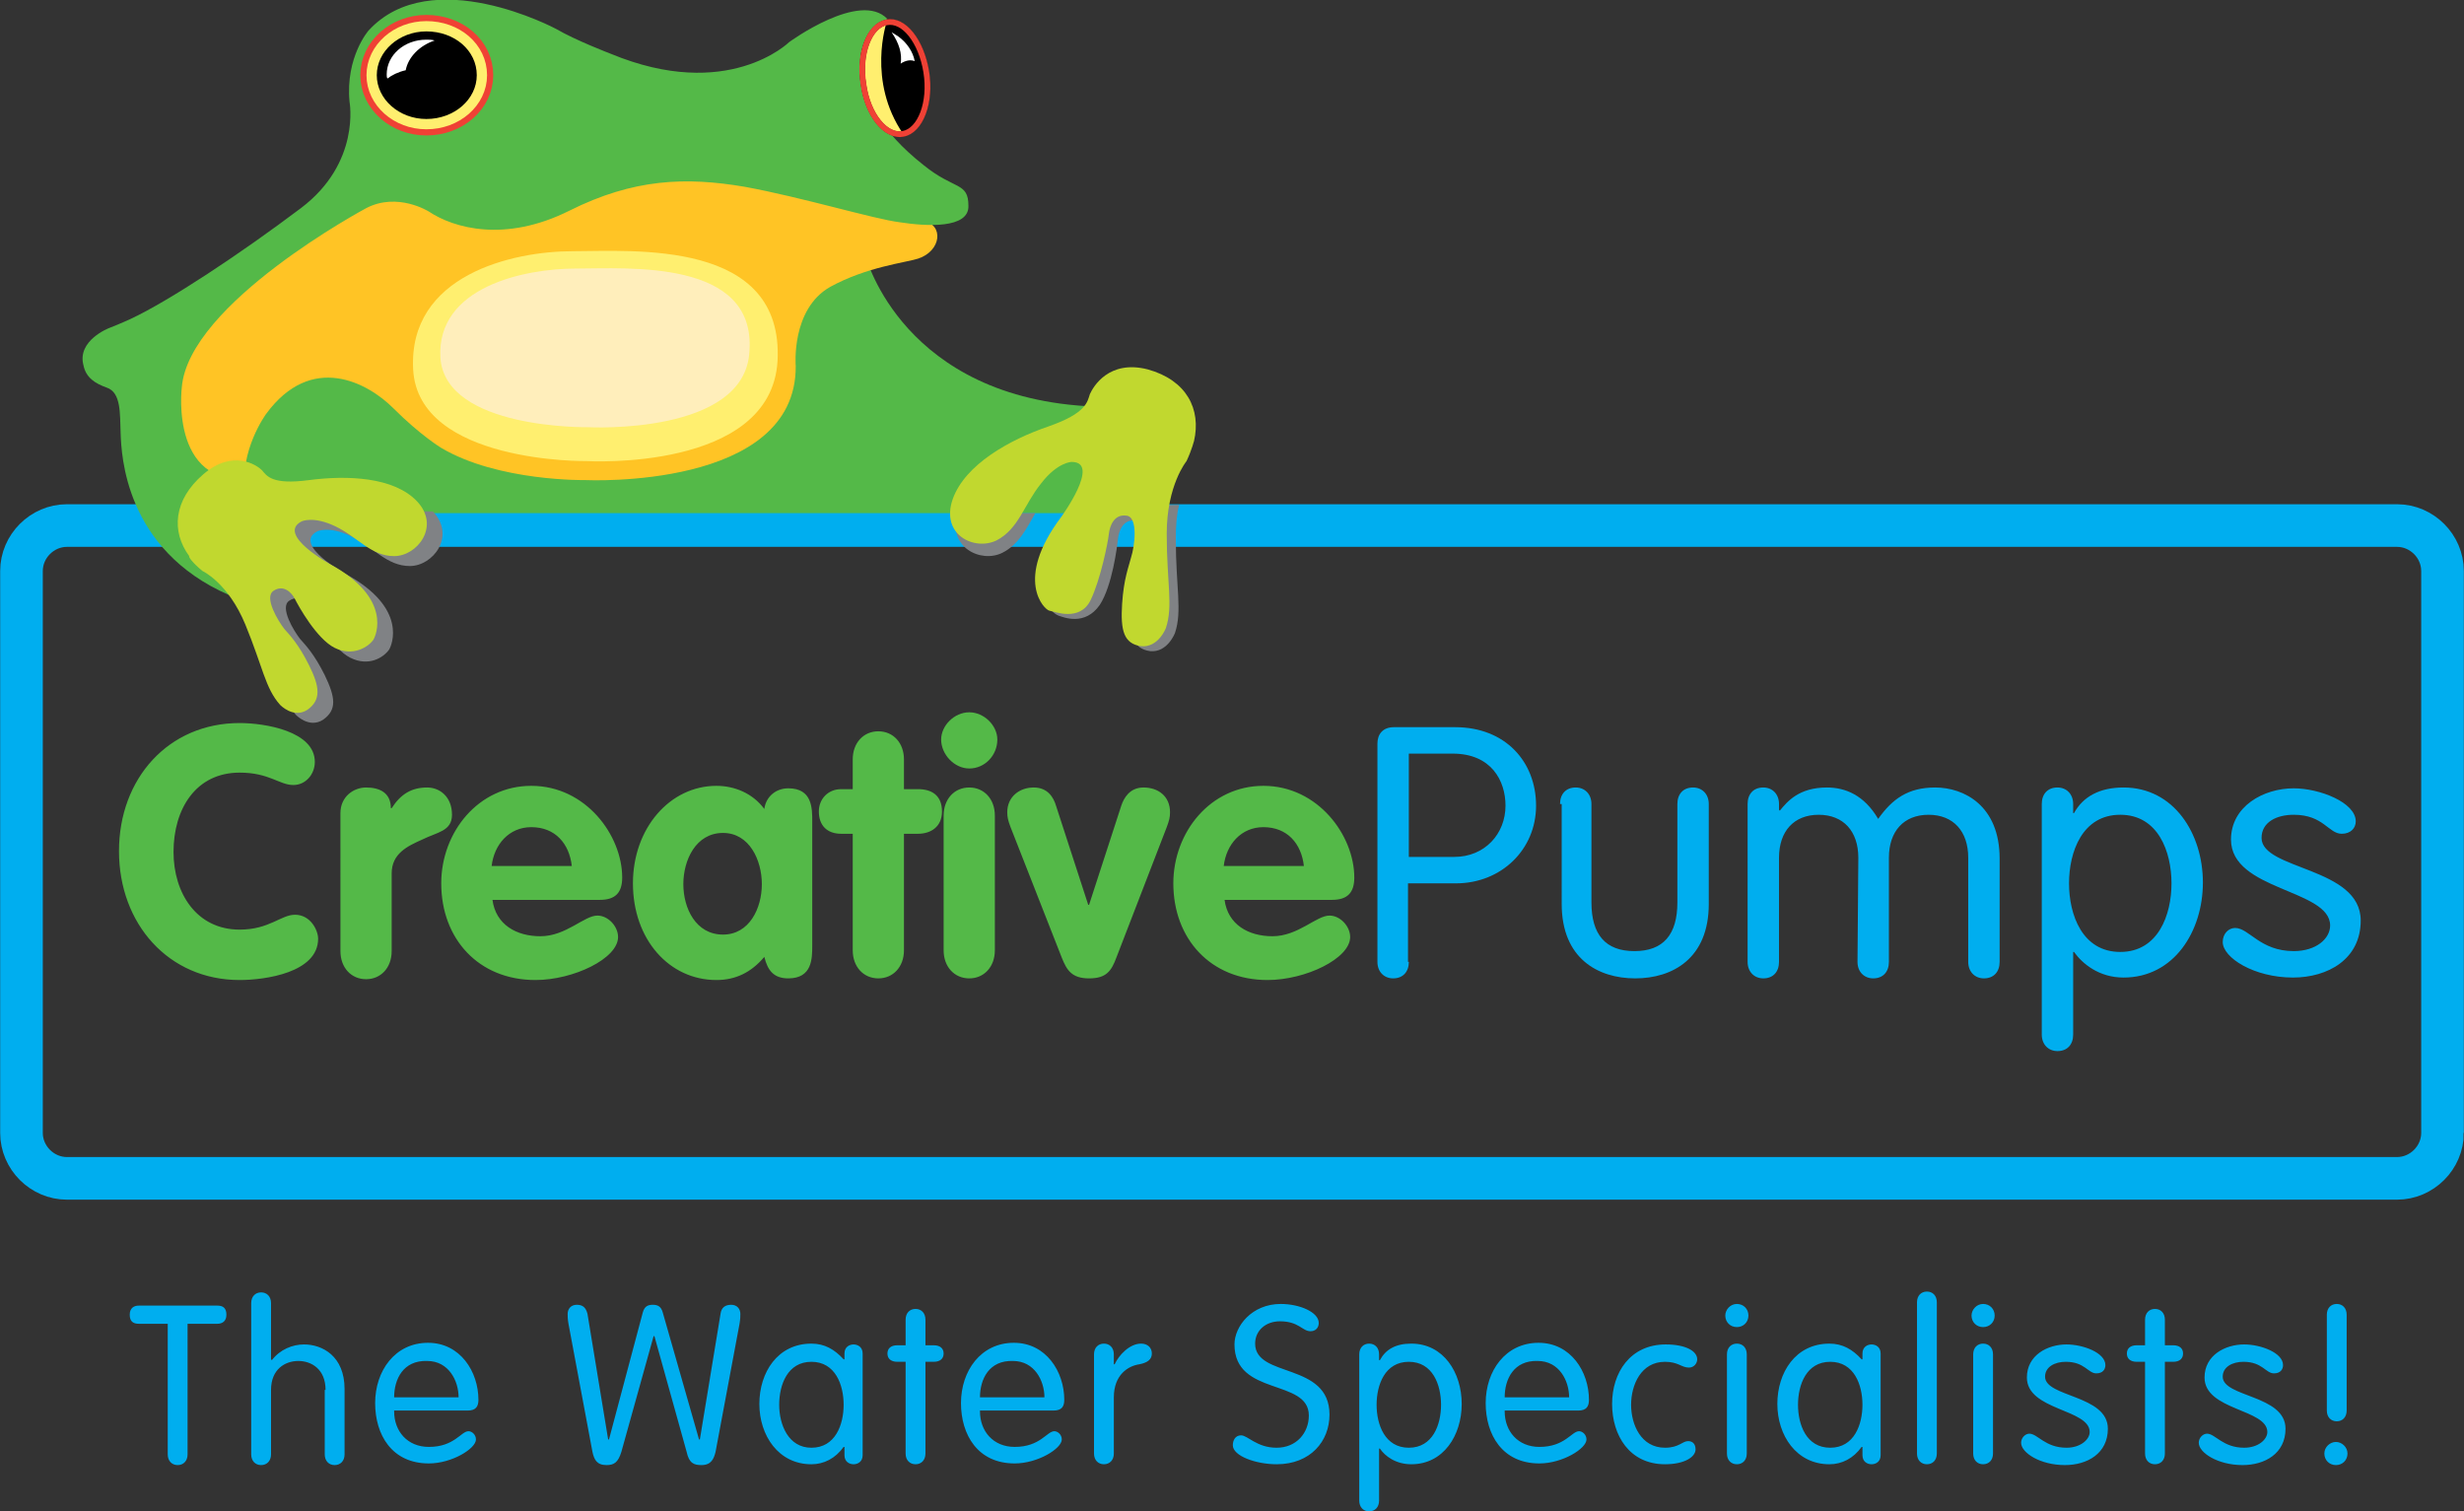 <svg id="Layer_1" xmlns="http://www.w3.org/2000/svg" viewBox="0 0 298.2 182.9"><rect x="0" y="0" width="298.2" height="182.9" fill="#333333" stroke="none"/><style>.st0{fill:none;stroke:#00aeef;stroke-width:5.158}.st1{fill:#54b948}.st2{fill:#ffc425}.st3{fill:#ffef6f}.st4{fill:#feb}.st5{stroke:#ef4135;stroke-width:3.987}.st6{stroke:#ffef6f;stroke-width:2.492}.st7{fill:#fff}.st8{fill:#ffef6f;stroke:#000;stroke-width:.631}.st9{fill:none;stroke:#ef4135;stroke-width:.698}.st10{fill:#808285}.st11{fill:#c1d82f}.st12{fill:#00aeef}</style><path class="st0" d="M295.6 137.1c0 3-2.5 5.5-5.5 5.5H8.1c-3 0-5.5-2.5-5.5-5.5v-68c0-3 2.5-5.5 5.5-5.5h282c3 0 5.5 2.5 5.5 5.5v68z"/><path class="st1" d="M104.8 31.1s4.5 17.2 27.7 18.1l-.5 12.9H31.2l-7.7-2.8 2-15.8 79.3-12.4z"/><path class="st2" d="M111.7 26.7c2.6.5 2.2 3.7-.6 4.6-1.6.5-6.2 1-10.6 3.4-4.8 2.7-4.2 9.6-4.2 9.6.1 15-25.4 13.8-25.4 13.8s-10.6.2-17.5-3.9c0 0-2.5-1.5-5.8-4.8-3.1-3.1-9.9-6.8-15.4.7 0 0-3.3 4.5-2.5 9.5l-1.3 2.2-5.9-1-4.3-11.6 6.6-12 13.9-10.6 7.6-4.1 10.1.5 14.3-3.3 21.5-.4 13.2 3.3 6.3 4.1z"/><path class="st3" d="M71 55.8s-20.4.3-21-11.1 12-14.3 19.3-14.3 25.6-1.5 24.8 13.3C93.3 57.1 71 55.8 71 55.8z"/><path class="st4" d="M71.2 51.7s-17.3.3-17.9-8.4c-.5-8.6 10.2-10.8 16.4-10.8s21.8-1.2 21 10c-.5 10.2-19.5 9.2-19.5 9.2z"/><path class="st1" d="M27.7 72c-12.6-5.5-13-17-13.1-19.5-.1-2.4.1-5-1.7-5.6-1.4-.5-2.5-1.2-2.8-2.7-.8-3 3.1-4.5 3.1-4.5 1.3-.5 2.6-1.1 2.6-1.1 4.7-2.2 13.3-7.9 20.6-13.4s5.9-12.9 5.9-12.9c-.5-5.4 2.3-8.6 2.3-8.6 7.6-8.3 22.7-.2 22.7-.2 2.4 1.4 6.6 3 6.6 3 14.2 5.9 21.6-1.4 21.6-1.4s8.6-6.3 11.9-2.8c0 0-5.8 2.1-1.9 10 0 0 .7 3.3 6.3 7.7 3.7 3 5.4 2 5.4 4.9.1 2.8-5.1 2.5-8.3 2-3.2-.4-11.7-3-18.8-4.3-7.1-1.2-13.4-1-21.2 2.9s-14 2.1-17 .1c0 0-3.8-2.4-7.6-.4 0 0-21.5 11.5-22.3 21.7 0 0-1.6 13 9.6 10.9"/><path class="st5" d="M57.7 9.1c0 2.9-2.7 5.3-6.1 5.3-3.3 0-6-2.4-6-5.3s2.7-5.3 6-5.3c3.4 0 6.1 2.3 6.1 5.3z"/><path class="st6" d="M57.7 9.1c0 2.9-2.7 5.3-6.1 5.3-3.3 0-6-2.4-6-5.3s2.7-5.3 6-5.3c3.4 0 6.1 2.3 6.1 5.3z"/><path d="M57.7 9.1c0 2.9-2.7 5.3-6.1 5.3-3.3 0-6-2.4-6-5.3s2.7-5.3 6-5.3c3.4 0 6.1 2.3 6.1 5.3z"/><path class="st7" d="M52.6 4.9c-.3-.1-.7-.1-1-.1-2.7 0-4.8 1.9-4.8 4.2 0 .2 0 .4.1.5.5-.4 1.3-.8 2.2-1 .3-1.6 1.7-3 3.5-3.6z"/><path class="st8" d="M112.1 8.7c.6 3.7-.7 7.1-2.8 7.5-2.1.4-4.3-2.3-4.8-6-.6-3.7.7-7.1 2.8-7.5s4.2 2.3 4.8 6z"/><path d="M109.3 16.2c2.1-.4 3.4-3.8 2.8-7.5-.6-3.7-2.7-6.4-4.8-6 0 0-2.4 7.1 2 13.5z"/><path class="st7" d="M109 7.7c.6-.4 1.2-.5 1.7-.3-.2-1.1-.9-2.2-2-3-.3-.2-.5-.3-.8-.5.9 1.3 1.3 2.6 1.1 3.8z"/><path class="st9" d="M112.1 8.7c.6 3.7-.7 7.1-2.8 7.5-2.1.4-4.3-2.3-4.8-6-.6-3.7.7-7.1 2.8-7.5s4.2 2.3 4.8 6z"/><path class="st10" d="M125.3 62.1c-1.1 1.9-2 3.8-4 4.8-2.6 1.3-6.7-.7-5.4-4.8h9.4zM142.7 61.1c-.3 1.2-.4 2.5-.4 4.1 0 5.9.8 8.7-.1 11.4 0 0-.9 2.4-3 2.2-2.1-.3-2.5-1.9-2.3-5.1.2-3.1.8-4.5 1.1-5.7.3-1.2.9-4.9-.6-5-1.5-.2-2 1.3-2.1 2.2-.1 1-.7 5.7-2.2 8-1.8 2.6-4.4 1.5-5 1.3-1.1-.4-4.3-3.7 1.4-11.3 0 0 .7-.9 1.3-2l11.9-.1z"/><path class="st11" d="M143.6 55.8s-2.4 2.9-2.4 8.8.8 8.7-.1 11.4c0 0-.9 2.4-3 2.2-2.1-.3-2.5-1.9-2.3-5.1.2-3.1.8-4.5 1.1-5.7.4-1.2.9-4.9-.6-5-1.5-.2-2 1.3-2.1 2.2-.1 1-1 5.5-2.2 8-1.3 2.7-4.4 1.4-5 1.3s-4.3-3.7 1.4-11.3c0 0 4.9-6.7 1.3-6.7 0 0-1.7 0-3.7 2.6-2.1 2.6-2.7 5.5-5.4 6.9-2.7 1.3-6.8-.7-5.3-5 1.5-4.2 6.9-7.2 11.6-8.8 4.6-1.6 4.7-3 5-3.9.4-.9 2.3-4.2 7-3 4.7 1.3 6.5 4.8 5.6 8.7 0-.1-.2.9-.9 2.4z"/><g><path class="st1" d="M29 87.5c3.1 0 9.1 1 9.1 4.7 0 1.5-1.1 2.8-2.6 2.8-1.7 0-2.9-1.5-6.5-1.5-5.3 0-8 4.4-8 9.6 0 5 2.8 9.4 8 9.4 3.6 0 5-1.8 6.7-1.8 1.9 0 2.8 1.9 2.8 2.9 0 4.1-6.4 5-9.5 5-8.6 0-14.6-6.8-14.6-15.6s6-15.5 14.6-15.5zM41.2 98.4c0-2 1.6-3.1 3.1-3.1 1.6 0 3 .6 3 2.5h.1c1.1-1.7 2.4-2.5 4.3-2.5 1.5 0 3 1.1 3 3.3 0 2-1.8 2.1-3.6 3-1.8.8-3.7 1.7-3.7 4.1v9.4c0 2-1.3 3.4-3.1 3.4s-3.1-1.4-3.1-3.4V98.4zM59.6 108.9c.4 3 2.9 4.4 5.8 4.4 3.1 0 5.3-2.5 6.9-2.5 1.3 0 2.5 1.3 2.5 2.6 0 2.6-5.4 5.2-10 5.2-6.9 0-11.4-5-11.4-11.7 0-6.2 4.5-11.8 10.9-11.8 6.6 0 11 6 11 11.1 0 1.8-.8 2.7-2.7 2.7h-13zm9.6-4.1c-.3-2.7-2-4.7-4.9-4.7-2.7 0-4.5 2.1-4.8 4.7h9.7zM98.3 114.4c0 1.6 0 4-2.9 4-1.8 0-2.5-1-2.9-2.6-1.6 1.9-3.5 2.8-5.8 2.8-5.7 0-10.1-4.9-10.1-11.7 0-6.7 4.5-11.8 10.1-11.8 2.2 0 4.4.9 5.8 2.8.2-1.5 1.4-2.5 2.9-2.5 2.9 0 2.9 2.4 2.9 4v15zm-10.8-1.3c3.2 0 4.7-3.2 4.7-6.1s-1.5-6.2-4.7-6.2c-3.3 0-4.8 3.3-4.8 6.2s1.5 6.1 4.8 6.1zM103.2 100.9h-1.4c-1.7 0-2.7-1-2.7-2.7 0-1.5 1.1-2.7 2.7-2.7h1.4v-3.6c0-2 1.3-3.4 3.1-3.4s3.1 1.4 3.1 3.4v3.6h1.7c1.6 0 2.9.7 2.9 2.7 0 1.9-1.4 2.7-2.9 2.7h-1.7V115c0 2-1.3 3.4-3.1 3.4s-3.1-1.4-3.1-3.4v-14.1zM120.7 89.5c0 1.9-1.5 3.5-3.4 3.5-1.8 0-3.4-1.7-3.4-3.5 0-1.7 1.6-3.3 3.4-3.3 1.8 0 3.4 1.6 3.4 3.3zm-6.5 9.2c0-2 1.3-3.4 3.1-3.4s3.1 1.4 3.1 3.4V115c0 2-1.3 3.4-3.1 3.4s-3.1-1.4-3.1-3.4V98.7zM122.3 100.1c-.3-.8-.4-1.2-.4-1.8 0-1.9 1.5-3 3.2-3s2.4 1.2 2.7 2.2l3.9 12h.1l3.9-12c.3-.9 1-2.2 2.7-2.2s3.2 1 3.2 3c0 .6-.1 1-.4 1.8l-6.1 15.8c-.6 1.6-1.2 2.5-3.3 2.5s-2.7-1-3.3-2.5l-6.2-15.8zM148.2 108.9c.4 3 2.9 4.4 5.8 4.4 3.1 0 5.3-2.5 6.9-2.5 1.3 0 2.5 1.3 2.5 2.6 0 2.6-5.4 5.2-10 5.2-6.9 0-11.4-5-11.4-11.7 0-6.2 4.5-11.8 10.9-11.8 6.6 0 11 6 11 11.1 0 1.8-.8 2.7-2.7 2.7h-13zm9.6-4.1c-.3-2.7-2-4.7-4.9-4.7-2.7 0-4.5 2.1-4.8 4.7h9.7z"/><path class="st12" d="M170.5 116.4c0 1.2-.7 2-1.9 2-1.1 0-1.9-.8-1.9-2V90c0-1.1.6-2 2-2h7.4c6.1 0 9.8 4.2 9.8 9.5s-4.2 9.4-9.7 9.4h-5.8v9.5h.1zm0-12.7h5.5c3.7 0 6.2-2.8 6.2-6.2 0-3-1.7-6.3-6.4-6.3h-5.3v12.5zM188.8 97.3c0-1.2.7-2 1.9-2 1.1 0 1.9.8 1.9 2v11.9c0 3.9 1.7 5.9 5.2 5.9s5.2-2 5.2-5.9V97.3c0-1.2.7-2 1.9-2 1.1 0 1.9.8 1.9 2v12.1c0 6.6-4.4 9-8.9 9s-8.9-2.4-8.9-9V97.3h-.2zM224.9 103.8c0-3.2-1.8-5.2-4.8-5.2s-4.8 2-4.8 5.2v12.6c0 1.2-.7 2-1.9 2-1.1 0-1.9-.8-1.9-2V97.3c0-1.2.7-2 1.9-2 1.1 0 1.9.8 1.9 2v.7l.1.1c.9-1.1 2.3-2.8 5.7-2.8 2.2 0 4.5.9 6.2 3.8 1.7-2.4 3.6-3.8 6.9-3.8 3.5 0 7.8 2.2 7.8 8.6v12.5c0 1.2-.7 2-1.9 2-1.1 0-1.9-.8-1.9-2v-12.6c0-3.2-1.8-5.2-4.8-5.2s-4.8 2-4.8 5.2v12.6c0 1.2-.7 2-1.9 2-1.1 0-1.9-.8-1.9-2l.1-12.6zM247.1 97.3c0-1.2.7-2 1.9-2 1.1 0 1.9.8 1.9 2v1.1h.1c1.1-2 3.1-3.1 6-3.1 6.1 0 9.6 5.6 9.6 11.5s-3.5 11.5-9.6 11.5c-3 0-5-1.7-6-3.1h-.1v10c0 1.2-.7 2-1.9 2-1.1 0-1.9-.8-1.9-2V97.3zm9.5 17.9c4.6 0 6.2-4.5 6.2-8.3s-1.6-8.3-6.2-8.3-6.2 4.5-6.2 8.3 1.6 8.3 6.2 8.3zM277.6 95.4c3.1 0 7.5 1.7 7.5 4 0 .8-.6 1.5-1.7 1.5-1.6 0-2.2-2.3-5.8-2.3-2.1 0-3.9.9-3.9 2.8 0 3.9 12 3.5 12 10 0 4.7-4 6.9-8.2 6.9-4.7 0-8.5-2.4-8.5-4.3 0-1 .7-1.7 1.5-1.7 1.7 0 3 2.8 7.1 2.8 2.7 0 4.4-1.5 4.4-3.1 0-4.4-12-4.2-12-10.4 0-4 3.9-6.2 7.6-6.2z"/></g><path class="st10" d="M24.7 68.6s.5.7 1.7 1.7c0 0 3.1 1.4 5.2 6.5s2.4 7.7 4.2 9.7c0 0 1.6 1.7 3.3.6 1.7-1.2 1.5-2.7.2-5.4-1.3-2.6-2.3-3.6-3-4.4-.7-.9-2.5-3.8-1.3-4.6 1.2-.8 2.2.2 2.6 1 .4.8 2.6 4.8 4.8 5.9s4 0 4.7-1c.3-.5 2.3-5-5.2-9.1 0 0-6.6-3.6-3.5-5.2 0 0 1.4-.7 4.1.6 2.7 1.3 4.3 3.6 7.1 3.6s5.6-3.6 2.8-6.6l-7-.1-6.9-.2-5.5 1.2-2.2 4.5-6.1 1.3z"/><path class="st11" d="M24.5 69.1s3.1 1.4 5.2 6.5 2.4 7.7 4.2 9.7c0 0 1.6 1.7 3.3.6 1.7-1.2 1.5-2.8.2-5.4s-2.3-3.6-3-4.4c-.7-.9-2.5-3.8-1.3-4.6 1.2-.8 2.2.2 2.6 1 .4.8 2.6 4.8 4.8 5.9s4.1-.1 4.7-1c.3-.5 2.3-5-5.2-9.1 0 0-6.6-3.6-3.5-5.2 0 0 1.4-.7 4.1.6 2.7 1.3 4.3 3.6 7.1 3.6s5.6-3.6 2.8-6.6-8.5-3.2-13.1-2.6c-4.5.6-5.1-.5-5.7-1.2-.6-.6-3.5-2.6-7.1.5s-3.9 6.9-1.7 9.9c-.1.1.4.8 1.6 1.8z"/><g><path class="st12" d="M20.4 160.2h-3.6c-.7 0-1.1-.3-1.1-1.1s.5-1.1 1.1-1.1h9.5c.7 0 1.1.3 1.1 1.1s-.5 1.1-1.1 1.1h-3.6V176c0 .8-.5 1.3-1.2 1.3s-1.2-.5-1.2-1.3v-15.8h.1zM39.4 168.2c0-2.5-1.7-3.5-3.3-3.5s-3.3 1-3.3 3.5v7.8c0 .8-.5 1.3-1.2 1.3s-1.2-.5-1.2-1.3v-18.3c0-.8.5-1.3 1.2-1.3s1.2.5 1.2 1.3v6.8l.1.1c1-1.3 2.5-1.9 3.9-1.9 2.2 0 4.9 1.4 4.9 5.4v7.9c0 .8-.5 1.3-1.2 1.3s-1.2-.5-1.2-1.3v-7.8h.1zM47.7 170.8c0 2.4 1.6 4.3 4.2 4.3 3.1 0 3.9-1.9 4.8-1.9.4 0 .9.4.9 1 0 1.1-2.9 2.9-5.7 2.9-4.5 0-6.5-3.5-6.5-7.3 0-3.9 2.4-7.3 6.4-7.3 3.9 0 6.1 3.5 6.1 6.9 0 .8-.3 1.3-1.3 1.3h-8.9v.1zm7.8-1.7c0-2-1.2-4.4-3.8-4.4-2.9-.1-4 2.2-4 4.4h7.8zM77.8 158.8c.2-.7.6-.9 1.2-.9s1 .2 1.2.9l4.4 15.4h.1l2.5-15.2c.1-.8.6-1.1 1.3-1.1s1.1.5 1.1 1.1c0 .3 0 .6-.1 1.2l-2.9 15.5c-.2.8-.5 1.6-1.7 1.6-.9 0-1.5-.2-1.8-1.6l-3.9-14h-.1l-3.9 14c-.4 1.3-.9 1.6-1.8 1.6-1.2 0-1.5-.7-1.7-1.6l-2.9-15.5c-.1-.6-.1-.9-.1-1.2 0-.6.4-1.1 1.1-1.1.7 0 1.1.3 1.3 1.1l2.5 15.2h.1l4.1-15.4zM104.4 176.1c0 .8-.6 1.1-1.1 1.1s-1.1-.3-1.1-1.1v-1h-.1c-1 1.4-2.4 2.1-3.9 2.1-4 0-6.3-3.5-6.3-7.3s2.2-7.3 6.3-7.3c1.6 0 2.8.7 3.9 1.9h.1v-.7c0-.8.6-1.1 1.1-1.1s1.1.3 1.1 1.1v12.3zm-6.2-.9c2.9 0 3.9-2.8 3.9-5.2s-1-5.2-3.9-5.2-3.9 2.8-3.9 5.2 1.1 5.2 3.9 5.2zM109.6 159.7c0-.8.5-1.3 1.2-1.3s1.2.5 1.2 1.3v3.1h1c.8 0 1.2.4 1.2 1s-.4 1-1.2 1h-1v11.1c0 .8-.5 1.3-1.2 1.3s-1.2-.5-1.2-1.3v-11.1h-1c-.8 0-1.2-.4-1.2-1s.4-1 1.2-1h1v-3.1zM118.6 170.8c0 2.4 1.6 4.3 4.2 4.3 3.1 0 3.9-1.9 4.8-1.9.4 0 .9.4.9 1 0 1.1-2.9 2.9-5.7 2.9-4.5 0-6.5-3.5-6.5-7.3 0-3.9 2.4-7.3 6.4-7.3 3.9 0 6.1 3.5 6.1 6.9 0 .8-.3 1.3-1.3 1.3h-8.9v.1zm7.8-1.7c0-2-1.2-4.4-3.8-4.4-2.9-.1-4 2.2-4 4.4h7.8zM132.4 163.9c0-.8.5-1.3 1.2-1.3s1.2.5 1.2 1.3v1.2h.1c.5-1.1 1.8-2.5 3.2-2.5.8 0 1.3.5 1.3 1.2s-.5 1.1-1.5 1.3c-1.4.2-3.1 1.3-3.1 4v6.8c0 .8-.5 1.3-1.2 1.3s-1.2-.5-1.2-1.3v-12zM159.6 160.1c0 .6-.4 1-1 1-1 0-1.4-1.2-3.7-1.2-1.7 0-3 1.1-3 2.7 0 4.2 9 2.2 9 8.6 0 3.2-2.3 6-6.4 6-2.5 0-5.3-1-5.3-2.3 0-.6.3-1.2 1-1.2.8 0 1.9 1.5 4.3 1.5s3.9-1.8 3.9-3.9c0-4.5-9-2.3-9-8.6 0-2.2 2.1-4.9 5.6-4.9 2.3 0 4.6 1 4.6 2.3zM164.5 163.9c0-.8.5-1.3 1.2-1.3s1.2.5 1.2 1.3v.7h.1c.7-1.3 1.9-2 3.8-2 3.9 0 6.1 3.5 6.1 7.3s-2.2 7.3-6.1 7.3c-1.9 0-3.2-1-3.8-1.9h-.1v6.3c0 .8-.5 1.3-1.2 1.3s-1.2-.5-1.2-1.3v-17.7zm6 11.3c2.9 0 3.9-2.8 3.9-5.2s-1-5.2-3.9-5.2-3.9 2.8-3.9 5.2 1 5.2 3.9 5.2zM182.1 170.8c0 2.4 1.6 4.3 4.2 4.3 3.1 0 3.9-1.9 4.8-1.9.4 0 .9.4.9 1 0 1.1-2.9 2.9-5.7 2.9-4.5 0-6.5-3.5-6.5-7.3 0-3.9 2.4-7.3 6.4-7.3 3.9 0 6.1 3.5 6.1 6.9 0 .8-.3 1.3-1.3 1.3h-8.9v.1zm7.8-1.7c0-2-1.2-4.4-3.8-4.4-2.9-.1-4 2.2-4 4.4h7.8zM201.6 162.7c2.4 0 3.8.8 3.8 1.8 0 .5-.4 1-1 1-.9 0-1.3-.7-2.9-.7-2.9 0-4.1 2.8-4.1 5.2s1.2 5.2 4.1 5.2c1.7 0 2.1-.8 2.8-.8.5 0 .9.3.9 1 0 .9-1.3 1.8-3.7 1.8-4.3 0-6.4-3.5-6.4-7.3s2.2-7.2 6.5-7.2zM210.2 157.8c.8 0 1.4.6 1.4 1.4s-.6 1.4-1.4 1.4-1.4-.6-1.4-1.4c0-.7.6-1.4 1.4-1.4zm1.2 18.1c0 .8-.5 1.3-1.2 1.3s-1.2-.5-1.2-1.3v-12c0-.8.5-1.3 1.2-1.3s1.2.5 1.2 1.3v12zM227.6 176.1c0 .8-.6 1.1-1.1 1.1s-1.1-.3-1.1-1.1v-1h-.1c-1 1.4-2.4 2.1-3.9 2.1-4 0-6.3-3.5-6.3-7.3s2.2-7.3 6.3-7.3c1.6 0 2.8.7 3.9 1.9h.1v-.7c0-.8.6-1.1 1.1-1.1s1.1.3 1.1 1.1v12.3zm-6.1-.9c2.9 0 3.9-2.8 3.9-5.2s-1-5.2-3.9-5.2-3.9 2.8-3.9 5.2 1 5.2 3.9 5.2zM234.4 175.9c0 .8-.5 1.3-1.2 1.3s-1.2-.5-1.2-1.3v-18.3c0-.8.5-1.3 1.2-1.3s1.2.5 1.2 1.3v18.3zM240 157.8c.8 0 1.4.6 1.4 1.4s-.6 1.4-1.4 1.4-1.4-.6-1.4-1.4c0-.7.6-1.4 1.4-1.4zm1.2 18.1c0 .8-.5 1.3-1.2 1.3s-1.2-.5-1.2-1.3v-12c0-.8.5-1.3 1.2-1.3s1.2.5 1.2 1.3v12zM250.1 162.7c2 0 4.7 1 4.7 2.5 0 .5-.3 1-1.1 1-1 0-1.4-1.4-3.7-1.4-1.3 0-2.5.6-2.5 1.8 0 2.5 7.6 2.2 7.6 6.3 0 3-2.5 4.4-5.2 4.4-3 0-5.3-1.5-5.3-2.7 0-.6.5-1.1 1-1.1 1 0 1.9 1.7 4.5 1.7 1.7 0 2.8-1 2.8-1.9 0-2.8-7.6-2.6-7.6-6.6 0-2.7 2.5-4 4.8-4zM259.6 159.7c0-.8.5-1.3 1.2-1.3s1.2.5 1.2 1.3v3.1h1c.8 0 1.2.4 1.2 1s-.4 1-1.2 1h-1v11.1c0 .8-.5 1.3-1.2 1.3s-1.2-.5-1.2-1.3v-11.1h-1c-.8 0-1.2-.4-1.2-1s.4-1 1.2-1h1v-3.1zM271.6 162.7c2 0 4.7 1 4.7 2.5 0 .5-.3 1-1.1 1-1 0-1.4-1.4-3.7-1.4-1.3 0-2.5.6-2.5 1.8 0 2.5 7.6 2.2 7.6 6.3 0 3-2.5 4.4-5.2 4.4-3 0-5.3-1.5-5.3-2.7 0-.6.5-1.1 1-1.1 1 0 1.9 1.7 4.5 1.7 1.7 0 2.8-1 2.8-1.9 0-2.8-7.6-2.6-7.6-6.6 0-2.7 2.5-4 4.8-4zM282.7 174.5c.7 0 1.4.6 1.4 1.4s-.6 1.4-1.4 1.4-1.4-.6-1.4-1.4.7-1.4 1.4-1.4zm-1.1-15.4c0-.8.5-1.3 1.2-1.3s1.2.5 1.2 1.3v11.6c0 .8-.5 1.3-1.2 1.3s-1.2-.5-1.2-1.3v-11.6z"/></g></svg>